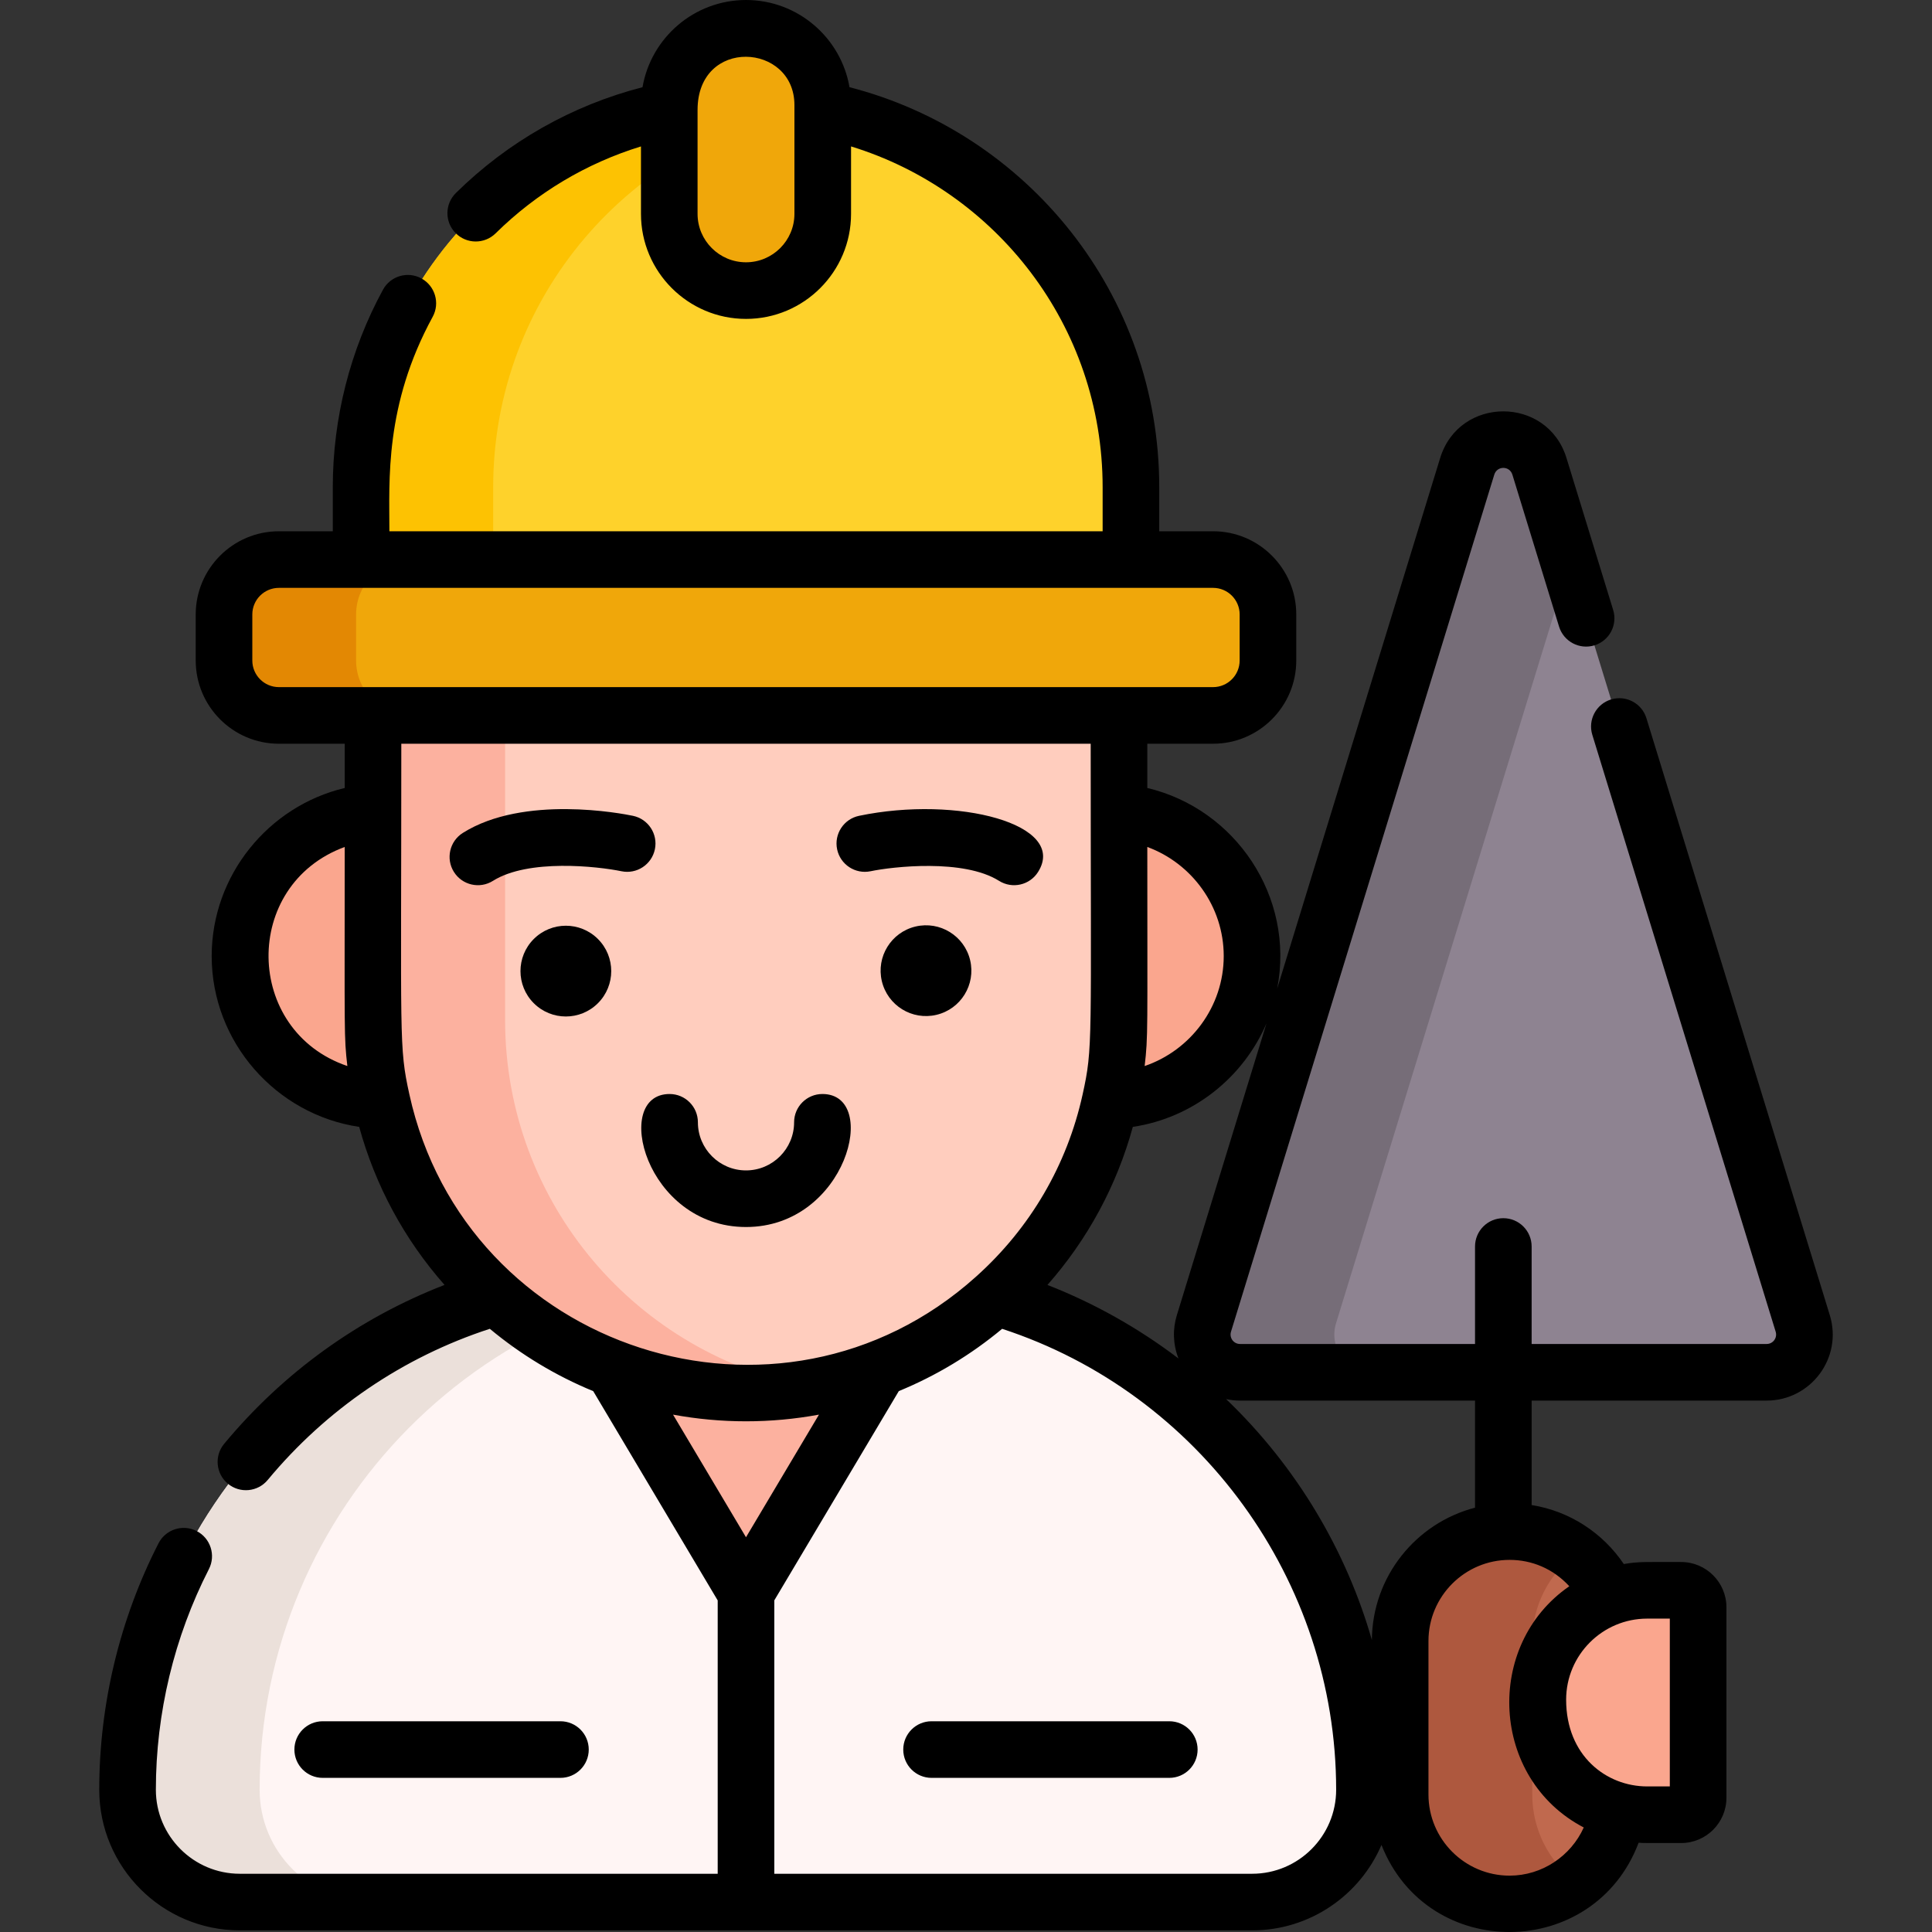 <svg id="Layer_1" enable-background="new 0 0 512 512" height="512" viewBox="0 0 512 512" width="512" xmlns="http://www.w3.org/2000/svg"><rect x="0" y="0" width="512" height="512" fill="#333333" stroke="none"/><g><path d="m361.596 474.302c0 16.442-13.322 29.764-29.754 29.764h-268.275c-16.442 0-29.764-13.322-29.764-29.764 0-74.54 60.268-135.988 135.988-135.988h55.817c75.71 0 135.988 61.438 135.988 135.988z" fill="#fff5f4"/><path d="m68.806 474.302c0 16.442 13.322 29.764 29.764 29.764h-35.005c-16.442 0-29.764-13.322-29.764-29.764 0-74.54 60.268-135.988 135.988-135.988h35.005c-75.72 0-135.988 61.448-135.988 135.988z" fill="#ebe0da"/><g><path d="m163.685 361.714v-34.681h68.025v34.681l-29.91 53.448c-1.851 3.11-6.354 3.11-8.204 0z" fill="#fcb19f"/></g><circle cx="101.873" cy="253.366" fill="#faa68e" r="38.274"/><circle cx="293.523" cy="253.366" fill="#faa68e" r="38.274"/><path d="m197.698 369.156c54.592 0 98.848-44.256 98.848-98.848v-107.823h-197.696v107.823c0 54.593 44.255 98.848 98.848 98.848z" fill="#ffcdbe"/><path d="m388.827 123.589-69.773 227.131c-1.977 6.437 2.836 12.952 9.57 12.952h139.547c6.734 0 11.548-6.515 9.57-12.952l-69.773-227.131c-2.896-9.43-16.244-9.43-19.141 0z" fill="#8e8391"/><path d="m400.057 504.566c-16.018 0-29.004-12.985-29.004-29.004v-40.672c0-16.018 12.985-29.004 29.004-29.004 16.018 0 29.004 12.985 29.004 29.004v40.672c-.001 16.018-12.986 29.004-29.004 29.004z" fill="#c0694e"/><path d="m445.523 480.921h-8.996c-16.009 0-28.987-12.978-28.987-28.987v-1.499c0-16.009 12.978-28.987 28.987-28.987h8.996c2.484 0 4.498 2.014 4.498 4.498v50.477c0 2.484-2.014 4.498-4.498 4.498z" fill="#faa68e"/><path d="m215.197 367.618c-5.681 1.01-11.532 1.54-17.502 1.54-54.587 0-98.843-44.256-98.843-98.853v-107.824h35.005v107.824c-.001 48.627 35.094 89.042 81.34 97.313z" fill="#fcb19f"/><path d="m197.698 27.119c-56.337 0-102.008 45.67-102.008 102.008v34.503h204.016v-34.503c0-56.338-45.671-102.008-102.008-102.008z" fill="#fed22b"/><path d="m215.197 28.624c-47.996 8.301-84.501 50.137-84.501 100.503v34.505h-35.005v-34.505c0-56.337 45.666-102.003 102.003-102.003 5.971 0 11.822.51 17.503 1.5z" fill="#fdc202"/><path d="m73.913 148.291h247.569c8.032 0 14.542 6.511 14.542 14.542v12.214c0 8.032-6.511 14.542-14.542 14.542h-247.569c-8.032 0-14.542-6.511-14.542-14.542v-12.214c0-8.031 6.511-14.542 14.542-14.542z" fill="#f0a70a"/><path d="m197.698 77.01c-11.231 0-20.336-9.105-20.336-20.336v-28.837c0-11.231 9.105-20.336 20.336-20.336 11.231 0 20.336 9.105 20.336 20.336v28.837c0 11.231-9.105 20.336-20.336 20.336z" fill="#f0a70a"/><path d="m108.913 189.595h-35.005c-8.031 0-14.542-6.511-14.542-14.552v-12.212c0-8.031 6.511-14.542 14.542-14.542h35.005c-8.031 0-14.542 6.511-14.542 14.542v12.212c0 8.041 6.511 14.552 14.542 14.552z" fill="#e38803"/><path d="m363.626 363.667h-35.005c-6.731 0-11.542-6.511-9.571-12.952l69.779-227.13c2.891-9.431 16.242-9.431 19.143 0l7.931 25.813-61.848 201.316c-1.97 6.443 2.84 12.953 9.571 12.953z" fill="#766d78"/><path d="m417.563 498.685c-4.861 3.701-10.931 5.881-17.502 5.881-16.022 0-29.004-12.982-29.004-29.004v-40.675c0-16.012 12.982-29.004 29.004-29.004 6.571 0 12.642 2.19 17.502 5.891-6.991 5.281-11.501 13.672-11.501 23.113v40.675c0 9.451 4.51 17.842 11.501 23.123z" fill="#ae583e"/><g><path d="m217.946 289.922c-4.143 0-7.501 3.358-7.501 7.501 0 7.029-5.718 12.747-12.747 12.747s-12.747-5.718-12.747-12.747c0-4.143-3.358-7.501-7.501-7.501-15.354 0-6.456 35.25 20.248 35.25 26.645 0 35.652-35.25 20.248-35.25z"/><ellipse cx="245.395" cy="257.365" rx="12.028" ry="12.028" transform="matrix(.973 -.23 .23 .973 -52.566 63.265)"/><path d="m230.718 230.886c5.842-1.219 24.636-3.365 34.04 2.548 3.509 2.206 8.139 1.148 10.343-2.357 7.952-12.652-21.31-20.322-47.445-14.877-4.055.846-6.658 4.818-5.812 8.874.846 4.055 4.821 6.654 8.874 5.812z"/><ellipse cx="150.001" cy="257.365" rx="12.028" ry="12.028" transform="matrix(.707 -.707 .707 .707 -138.05 181.447)"/><path d="m173.552 225.073c.845-4.056-1.757-8.028-5.812-8.874-2.912-.607-28.912-5.636-45.087 4.534-3.507 2.205-4.563 6.836-2.358 10.343 2.206 3.508 6.836 4.563 10.343 2.358 9.393-5.906 27.753-3.842 34.044-2.548 4.05.843 8.024-1.759 8.87-5.813z"/><path d="m309.877 456.151h-63.005c-4.143 0-7.501 3.358-7.501 7.501s3.358 7.501 7.501 7.501h63.005c4.143 0 7.501-3.358 7.501-7.501 0-4.142-3.357-7.501-7.501-7.501z"/><path d="m148.523 471.153c4.143 0 7.501-3.358 7.501-7.501s-3.358-7.501-7.501-7.501h-63.004c-4.143 0-7.501 3.358-7.501 7.501s3.358 7.501 7.501 7.501z"/><path d="m484.912 348.516-48.594-158.185c-1.216-3.96-5.414-6.183-9.372-4.967-3.96 1.216-6.184 5.413-4.967 9.373l48.591 158.177c.495 1.612-.679 3.255-2.398 3.255h-62.273v-25.835c0-4.143-3.358-7.501-7.501-7.501s-7.501 3.358-7.501 7.501v25.835h-62.273c-1.721 0-2.89-1.648-2.4-3.248l69.773-227.13c.735-2.393 4.066-2.393 4.801 0l12.369 40.265c1.216 3.96 5.415 6.184 9.372 4.968 3.96-1.216 6.184-5.413 4.967-9.373l-12.369-40.266c-5.063-16.485-28.412-16.505-33.481 0l-43.186 140.582c4.716-24.374-11.112-47.614-34.422-53.146v-11.726h17.432c12.155 0 22.043-9.893 22.043-22.053v-12.212c0-12.154-9.888-22.043-22.043-22.043h-14.271v-11.662c0-51.395-35.16-93.929-82.085-106.02-2.253-13.101-13.69-23.105-27.426-23.105-13.737 0-25.174 10.004-27.427 23.108-18.629 4.799-35.637 14.412-49.465 28.048-2.95 2.909-2.983 7.658-.074 10.608s7.658 2.983 10.608.074c10.898-10.747 24.081-18.598 38.521-23.035v17.872c0 15.349 12.487 27.837 27.837 27.837 15.349 0 27.837-12.487 27.837-27.837v-17.872c38.202 11.738 66.673 47.332 66.673 90.324v11.662h-189.016c0-13.459-1.331-33.354 11.471-56.832 1.983-3.637.642-8.193-2.995-10.177-3.639-1.985-8.194-.642-10.177 2.995-8.701 15.96-13.301 34.063-13.301 52.352v11.662h-14.282c-12.154 0-22.043 9.889-22.043 22.043v12.212c0 12.16 9.888 22.053 22.043 22.053h17.443v11.726c-20.244 4.804-35.255 23.171-35.255 44.542 0 22.812 17.066 42 39.09 45.268 4.277 15.57 11.964 29.803 22.616 41.881-22.651 8.778-42.672 23.163-58.404 42.112-2.646 3.187-2.207 7.916.98 10.562s7.917 2.207 10.562-.98c15.596-18.785 35.885-32.569 58.865-40.062 8.277 6.885 17.462 12.424 27.402 16.519.398.685 32.582 54.776 32.989 55.46v72.441h-126.639c-12.27 0-22.253-9.987-22.253-22.263 0-20.283 4.861-40.504 14.058-58.475 1.887-3.688.427-8.207-3.261-10.095-3.686-1.885-8.207-.429-10.095 3.261-10.274 20.077-15.705 42.66-15.705 65.309 0 20.548 16.713 37.265 37.255 37.265h268.275c15.358 0 28.573-9.34 34.27-22.637 12.294 31.12 56.386 30.593 68.146-.586 1.666.103 1.356.078 11.275.078 6.616 0 11.999-5.383 11.999-11.999v-50.477c0-6.616-5.383-11.999-11.999-11.999-9.597 0-11.272-.138-15.199.538-5.565-8.239-14.298-14.014-24.425-15.634v-27.68h62.273c11.659 0 20.227-11.281 16.741-22.656zm-274.38-291.842c0 7.077-5.758 12.835-12.835 12.835-7.078 0-12.835-5.758-12.835-12.835 0-.004 0-27.534 0-27.534 0-19.363 25.67-17.792 25.67-1.303zm125.098 214.541-23.747 77.302c-1.136 3.702-1.057 7.691.429 11.493-10.62-8.064-22.329-14.651-34.728-19.488 10.66-12.076 18.351-26.314 22.629-41.891 15.926-2.363 29.256-13.048 35.417-27.416zm-11.329-17.852c0 13.442-8.813 25.014-20.956 29.147.929-8.107.704-8.342.704-58.054 11.83 4.342 20.252 15.78 20.252 28.907zm-232.95-28.907c0 50.221-.213 50.058.704 58.054-27.463-9.346-27.999-48.038-.704-58.054zm-17.443-42.362c-3.882 0-7.041-3.163-7.041-7.051v-12.212c0-3.882 3.159-7.041 7.041-7.041h247.572c3.882 0 7.041 3.159 7.041 7.041v12.212c0 3.888-3.159 7.051-7.041 7.051zm34.579 107.921c-2.812-12.78-2.135-13.673-2.135-92.92h182.694c0 80.052.638 80.322-2.136 92.923-4.117 18.739-13.89 35.447-28.27 48.326-51.985 46.701-135.215 19.651-150.153-48.329zm69.879 84.88c12.802 2.351 25.844 2.355 38.667-.003l-19.337 32.494zm153.466 121.67h-126.633v-72.452c.378-.636 32.629-54.823 32.996-55.458 9.933-4.086 19.113-9.621 27.381-16.503 52.314 17.088 88.519 66.732 88.519 122.15 0 12.276-9.986 22.263-22.263 22.263zm31.731-61.94c-6.712-23.412-19.725-45.746-38.627-63.85 1.19.256 2.422.398 3.688.398h62.273v28.376c-15.626 4.054-27.214 18.227-27.334 35.076zm72.964-5.676h5.993v44.471h-5.993c-10.849 0-21.485-8.141-21.485-22.985 0-11.848 9.638-21.486 21.485-21.486zm-20.644-8.578c-22.639 15.595-20.905 51.025 3.828 63.929-3.394 7.559-11.049 12.765-19.65 12.765-11.857 0-21.503-9.646-21.503-21.503v-40.675c0-11.857 9.646-21.503 21.503-21.503 5.795 0 11.477 2.261 15.822 6.987z"/></g></g></svg>